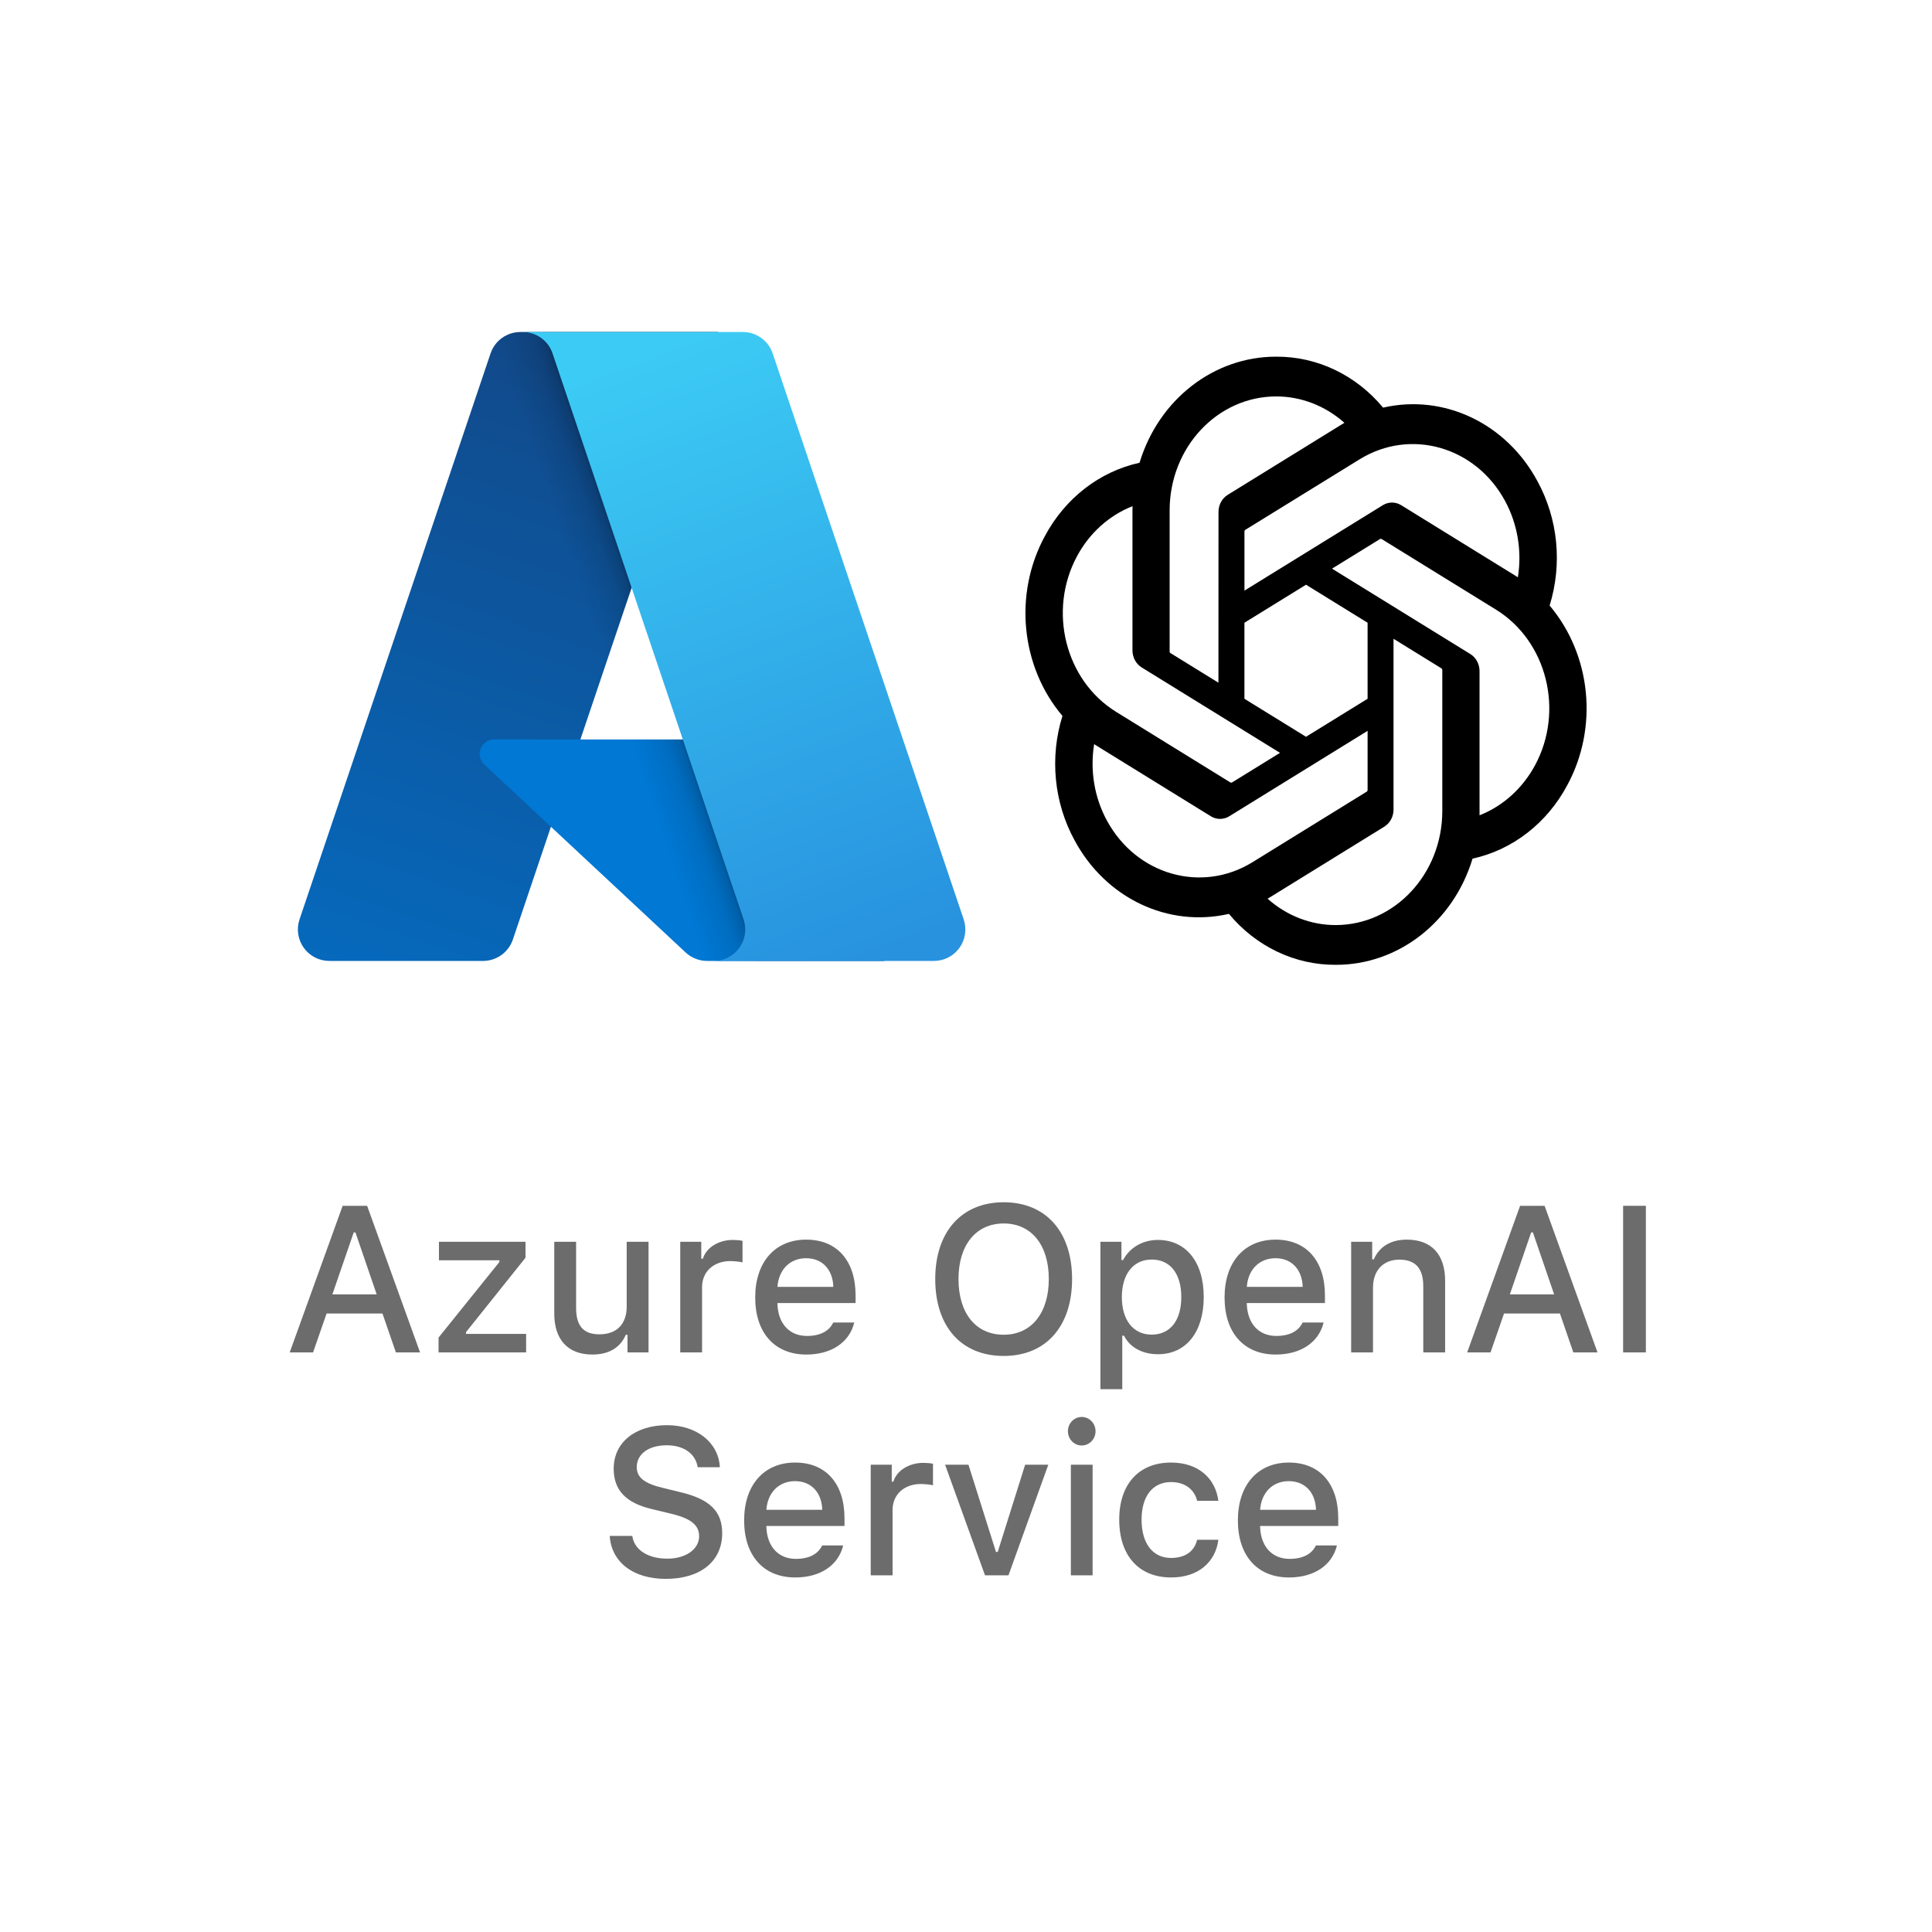 <svg width="130" height="130" viewBox="0 0 130 130" fill="none" xmlns="http://www.w3.org/2000/svg">
<rect width="130" height="130" fill="white"/>
<path d="M35.016 22.34H48.306L34.51 63.218C34.368 63.638 34.098 64.003 33.738 64.261C33.378 64.52 32.946 64.659 32.502 64.659H22.159C21.823 64.659 21.492 64.579 21.194 64.426C20.895 64.273 20.637 64.05 20.441 63.778C20.245 63.505 20.117 63.189 20.067 62.857C20.017 62.525 20.047 62.186 20.154 61.867L33.008 23.782C33.15 23.361 33.42 22.996 33.78 22.738C34.141 22.479 34.573 22.34 35.016 22.34Z" fill="url(#paint0_linear_1362_640)"/>
<path d="M54.329 49.758H33.254C33.058 49.758 32.866 49.817 32.704 49.927C32.542 50.037 32.417 50.194 32.345 50.376C32.273 50.558 32.258 50.758 32.301 50.949C32.345 51.14 32.444 51.314 32.588 51.447L46.13 64.087C46.524 64.455 47.044 64.659 47.583 64.659H59.516L54.329 49.758Z" fill="#0078D4"/>
<path d="M35.016 22.34C34.568 22.338 34.131 22.48 33.769 22.745C33.407 23.009 33.139 23.382 33.004 23.81L20.17 61.833C20.056 62.152 20.02 62.495 20.065 62.831C20.111 63.167 20.237 63.487 20.433 63.765C20.628 64.042 20.888 64.268 21.189 64.424C21.491 64.579 21.826 64.66 22.165 64.659H32.775C33.17 64.589 33.539 64.415 33.845 64.154C34.151 63.894 34.382 63.558 34.516 63.179L37.075 55.637L46.216 64.163C46.599 64.48 47.08 64.655 47.577 64.659H59.466L54.252 49.758L39.051 49.762L48.355 22.34H35.016Z" fill="url(#paint1_linear_1362_640)"/>
<path d="M51.991 23.78C51.85 23.36 51.58 22.995 51.22 22.737C50.861 22.479 50.429 22.34 49.986 22.34H35.175C35.617 22.34 36.049 22.479 36.409 22.737C36.768 22.996 37.038 23.36 37.179 23.78L50.034 61.867C50.141 62.185 50.171 62.525 50.122 62.857C50.072 63.189 49.944 63.505 49.748 63.778C49.552 64.051 49.294 64.273 48.995 64.426C48.696 64.58 48.365 64.66 48.029 64.66H62.841C63.177 64.66 63.508 64.58 63.807 64.426C64.106 64.273 64.364 64.05 64.56 63.778C64.756 63.505 64.884 63.189 64.933 62.857C64.983 62.525 64.953 62.185 64.846 61.867L51.991 23.78Z" fill="url(#paint2_linear_1362_640)"/>
<path d="M104.269 40.749C105.137 37.962 104.838 34.91 103.45 32.375C101.362 28.488 97.164 26.487 93.065 27.429C91.241 25.232 88.621 23.982 85.874 24C81.684 23.99 77.966 26.875 76.677 31.138C73.986 31.728 71.662 33.53 70.302 36.084C68.199 39.961 68.678 44.848 71.489 48.173C70.62 50.96 70.919 54.012 72.308 56.547C74.396 60.434 78.593 62.434 82.692 61.493C84.515 63.69 87.136 64.939 89.883 64.92C94.075 64.932 97.794 62.044 99.084 57.777C101.775 57.188 104.099 55.386 105.459 52.832C107.56 48.955 107.079 44.071 104.27 40.746L104.269 40.749ZM89.885 62.246C88.207 62.249 86.582 61.621 85.294 60.471C85.353 60.438 85.455 60.378 85.52 60.335L93.14 55.629C93.53 55.392 93.769 54.948 93.767 54.469V42.981L96.987 44.97C97.022 44.988 97.045 45.024 97.049 45.065V54.577C97.045 58.808 93.841 62.237 89.885 62.246ZM74.478 55.209C73.638 53.657 73.335 51.837 73.623 50.071C73.679 50.107 73.779 50.172 73.849 50.215L81.469 54.921C81.855 55.163 82.334 55.163 82.721 54.921L92.023 49.177V53.154C92.026 53.195 92.008 53.235 91.978 53.26L84.276 58.016C80.845 60.129 76.463 58.873 74.479 55.209H74.478ZM72.473 37.422C73.31 35.867 74.631 34.678 76.205 34.06C76.205 34.131 76.201 34.255 76.201 34.342V43.755C76.199 44.233 76.438 44.677 76.827 44.914L86.129 50.657L82.909 52.645C82.876 52.668 82.836 52.672 82.8 52.655L75.096 47.896C71.673 45.776 70.498 41.091 72.472 37.424L72.473 37.422ZM98.932 44.007L89.629 38.263L92.85 36.275C92.882 36.252 92.923 36.248 92.959 36.265L100.662 41.021C104.092 43.14 105.267 47.832 103.286 51.499C102.447 53.052 101.127 54.241 99.555 54.86V45.166C99.558 44.687 99.32 44.245 98.933 44.007H98.932ZM102.137 38.848C102.08 38.811 101.981 38.747 101.911 38.704L94.291 33.998C93.904 33.756 93.426 33.756 93.039 33.998L83.736 39.742V35.765C83.734 35.724 83.752 35.684 83.782 35.659L91.484 30.907C94.915 28.791 99.301 30.05 101.279 33.72C102.115 35.27 102.418 37.085 102.134 38.848H102.137ZM81.986 45.937L78.764 43.948C78.729 43.93 78.707 43.894 78.702 43.853V34.34C78.704 30.105 81.917 26.673 85.878 26.675C87.553 26.675 89.175 27.305 90.463 28.45C90.404 28.484 90.304 28.544 90.237 28.587L82.617 33.293C82.227 33.53 81.988 33.972 81.99 34.452L81.986 45.934V45.937ZM83.735 41.903L87.879 39.344L92.022 41.902V47.019L87.879 49.576L83.735 47.019V41.903Z" fill="black"/>
<path d="M86.719 99.663C85.632 99.663 84.873 100.429 84.791 101.591H88.551C88.517 100.422 87.806 99.663 86.719 99.663ZM88.544 103.99H89.959C89.638 105.316 88.435 106.144 86.732 106.144C84.6 106.144 83.294 104.681 83.294 102.302C83.294 99.923 84.627 98.412 86.726 98.412C88.797 98.412 90.048 99.827 90.048 102.165V102.678H84.791V102.76C84.839 104.065 85.598 104.893 86.773 104.893C87.662 104.893 88.27 104.571 88.544 103.99Z" fill="#6C6C6C"/>
<path d="M81.981 100.989H80.553C80.382 100.265 79.78 99.725 78.796 99.725C77.565 99.725 76.814 100.668 76.814 102.254C76.814 103.867 77.572 104.831 78.796 104.831C79.726 104.831 80.361 104.407 80.553 103.607H81.981C81.79 105.104 80.642 106.144 78.803 106.144C76.636 106.144 75.31 104.681 75.31 102.254C75.31 99.868 76.629 98.412 78.796 98.412C80.662 98.412 81.79 99.499 81.981 100.989Z" fill="#6C6C6C"/>
<path d="M72.056 106V98.556H73.519V106H72.056ZM72.787 97.264C72.274 97.264 71.857 96.833 71.857 96.307C71.857 95.773 72.274 95.343 72.787 95.343C73.3 95.343 73.717 95.773 73.717 96.307C73.717 96.833 73.3 97.264 72.787 97.264Z" fill="#6C6C6C"/>
<path d="M70.538 98.556L67.858 106H66.279L63.593 98.556H65.165L67.018 104.428H67.134L68.98 98.556H70.538Z" fill="#6C6C6C"/>
<path d="M58.589 106V98.556H60.004V99.697H60.113C60.325 98.966 61.152 98.433 62.123 98.433C62.342 98.433 62.622 98.453 62.779 98.494V99.943C62.656 99.902 62.219 99.855 61.959 99.855C60.845 99.855 60.059 100.559 60.059 101.604V106H58.589Z" fill="#6C6C6C"/>
<path d="M53.496 99.663C52.409 99.663 51.65 100.429 51.568 101.591H55.328C55.294 100.422 54.583 99.663 53.496 99.663ZM55.321 103.99H56.736C56.415 105.316 55.212 106.144 53.51 106.144C51.377 106.144 50.071 104.681 50.071 102.302C50.071 99.923 51.404 98.412 53.503 98.412C55.574 98.412 56.825 99.827 56.825 102.165V102.678H51.568V102.76C51.616 104.065 52.375 104.893 53.551 104.893C54.44 104.893 55.048 104.571 55.321 103.99Z" fill="#6C6C6C"/>
<path d="M41.027 103.348H42.545C42.675 104.284 43.591 104.879 44.91 104.879C46.141 104.879 47.043 104.243 47.043 103.368C47.043 102.616 46.469 102.165 45.163 101.857L43.892 101.55C42.107 101.133 41.294 100.271 41.294 98.822C41.294 97.065 42.73 95.897 44.883 95.897C46.886 95.897 48.349 97.065 48.438 98.727H46.947C46.804 97.817 46.011 97.25 44.862 97.25C43.652 97.25 42.846 97.831 42.846 98.72C42.846 99.424 43.365 99.827 44.65 100.128L45.737 100.395C47.761 100.866 48.595 101.687 48.595 103.17C48.595 105.057 47.132 106.239 44.794 106.239C42.606 106.239 41.137 105.111 41.027 103.348Z" fill="#6C6C6C"/>
<path d="M110.747 91H109.216V81.136H110.747V91Z" fill="#6C6C6C"/>
<path d="M105.866 91L104.964 88.382H101.204L100.295 91H98.723L102.284 81.136H103.932L107.493 91H105.866ZM103.029 82.927L101.594 87.097H104.574L103.146 82.927H103.029Z" fill="#6C6C6C"/>
<path d="M90.916 91V83.556H92.331V84.738H92.44C92.803 83.911 93.541 83.412 94.662 83.412C96.323 83.412 97.239 84.41 97.239 86.181V91H95.769V86.55C95.769 85.353 95.25 84.759 94.163 84.759C93.076 84.759 92.386 85.483 92.386 86.645V91H90.916Z" fill="#6C6C6C"/>
<path d="M85.823 84.663C84.736 84.663 83.978 85.429 83.895 86.591H87.655C87.621 85.422 86.91 84.663 85.823 84.663ZM87.648 88.99H89.064C88.742 90.316 87.539 91.144 85.837 91.144C83.704 91.144 82.398 89.681 82.398 87.302C82.398 84.923 83.731 83.412 85.83 83.412C87.901 83.412 89.152 84.827 89.152 87.165V87.678H83.895V87.76C83.943 89.065 84.702 89.893 85.878 89.893C86.767 89.893 87.375 89.571 87.648 88.99Z" fill="#6C6C6C"/>
<path d="M77.907 83.433C79.801 83.433 80.997 84.909 80.997 87.274C80.997 89.64 79.801 91.123 77.921 91.123C76.861 91.123 76.02 90.658 75.631 89.872H75.515V93.475H74.045V83.556H75.46V84.786H75.569C76.02 83.939 76.895 83.433 77.907 83.433ZM77.49 89.804C78.741 89.804 79.486 88.853 79.486 87.274C79.486 85.702 78.741 84.752 77.497 84.752C76.26 84.752 75.487 85.723 75.487 87.281C75.487 88.833 76.26 89.804 77.49 89.804Z" fill="#6C6C6C"/>
<path d="M67.537 80.897C70.374 80.897 72.138 82.886 72.138 86.064C72.138 89.236 70.388 91.239 67.537 91.239C64.666 91.239 62.93 89.243 62.93 86.064C62.93 82.879 64.707 80.897 67.537 80.897ZM67.537 82.325C65.671 82.325 64.495 83.774 64.495 86.064C64.495 88.341 65.637 89.811 67.537 89.811C69.41 89.811 70.572 88.341 70.572 86.064C70.572 83.774 69.403 82.325 67.537 82.325Z" fill="#6C6C6C"/>
<path d="M54.241 84.663C53.154 84.663 52.395 85.429 52.313 86.591H56.073C56.039 85.422 55.328 84.663 54.241 84.663ZM56.066 88.99H57.481C57.16 90.316 55.957 91.144 54.255 91.144C52.122 91.144 50.816 89.681 50.816 87.302C50.816 84.923 52.149 83.412 54.248 83.412C56.319 83.412 57.57 84.827 57.57 87.165V87.678H52.313V87.76C52.361 89.065 53.12 89.893 54.296 89.893C55.185 89.893 55.793 89.571 56.066 88.99Z" fill="#6C6C6C"/>
<path d="M45.772 91V83.556H47.187V84.697H47.296C47.508 83.966 48.335 83.433 49.306 83.433C49.524 83.433 49.805 83.453 49.962 83.494V84.943C49.839 84.902 49.401 84.855 49.142 84.855C48.027 84.855 47.241 85.559 47.241 86.605V91H45.772Z" fill="#6C6C6C"/>
<path d="M43.639 83.556V91H42.224V89.817H42.107C41.745 90.665 40.986 91.144 39.858 91.144C38.211 91.144 37.295 90.139 37.295 88.389V83.556H38.765V88.006C38.765 89.209 39.25 89.783 40.33 89.783C41.52 89.783 42.169 89.079 42.169 87.91V83.556H43.639Z" fill="#6C6C6C"/>
<path d="M29.509 91V90.002L33.603 84.916V84.8H29.536V83.556H35.36V84.629L31.355 89.64V89.756H35.401V91H29.509Z" fill="#6C6C6C"/>
<path d="M26.638 91L25.735 88.382H21.976L21.066 91H19.494L23.056 81.136H24.703L28.265 91H26.638ZM23.801 82.927L22.365 87.097H25.346L23.917 82.927H23.801Z" fill="#6C6C6C"/>
<defs>
<linearGradient id="paint0_linear_1362_640" x1="39.86" y1="25.476" x2="26.058" y2="66.251" gradientUnits="userSpaceOnUse">
<stop stop-color="#114A8B"/>
<stop offset="1" stop-color="#0669BC"/>
</linearGradient>
<linearGradient id="paint1_linear_1362_640" x1="44.172" y1="44.478" x2="40.979" y2="45.558" gradientUnits="userSpaceOnUse">
<stop stop-opacity="0.3"/>
<stop offset="0.071" stop-opacity="0.2"/>
<stop offset="0.321" stop-opacity="0.1"/>
<stop offset="0.623" stop-opacity="0.05"/>
<stop offset="1" stop-opacity="0"/>
</linearGradient>
<linearGradient id="paint2_linear_1362_640" x1="42.416" y1="24.287" x2="57.566" y2="64.651" gradientUnits="userSpaceOnUse">
<stop stop-color="#3CCBF4"/>
<stop offset="1" stop-color="#2892DF"/>
</linearGradient>
</defs>
</svg>
